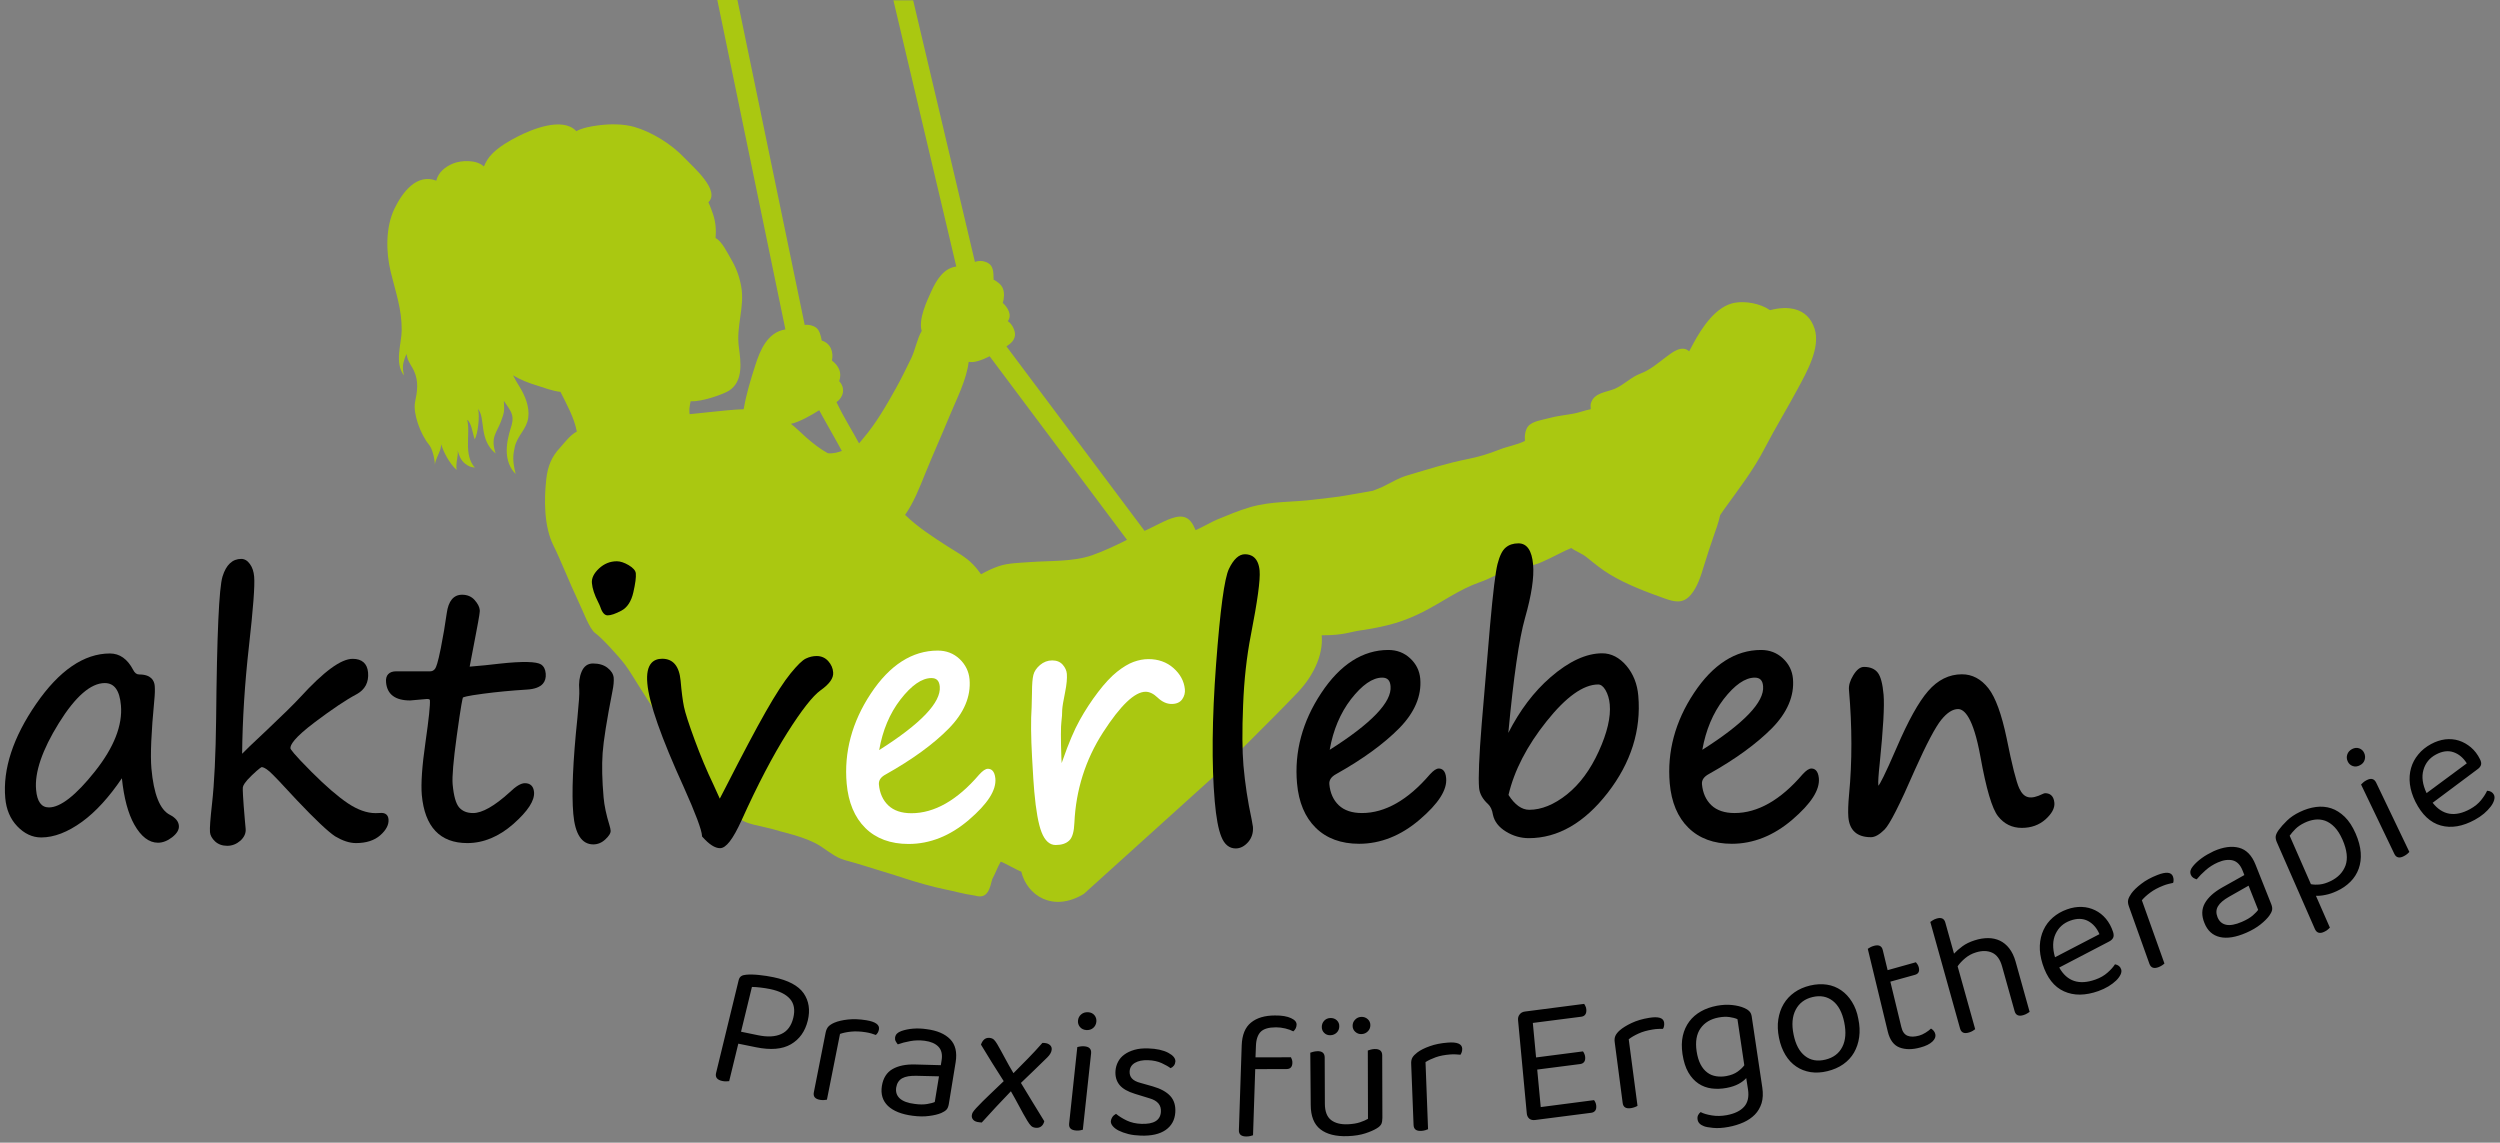 <?xml version="1.0" encoding="utf-8"?>
<svg xmlns="http://www.w3.org/2000/svg" id="Ebene_1" style="enable-background:new 0 0 284.67 130.11;" version="1.1" viewBox="0 0 284.67 130.11" x="0px" y="0px">
<rect x="0" y="0" width="284.67" height="130.11" fill="#808080" stroke="none"/>
<style type="text/css">
	.st0{clip-path:url(#SVGID_00000044880612873469859280000017982228313291478415_);}
	.st1{clip-path:url(#SVGID_00000044880612873469859280000017982228313291478415_);fill:#AAC811;}
	.st2{clip-path:url(#SVGID_00000044880612873469859280000017982228313291478415_);fill:#FFFFFF;}
</style>
<g>
	<defs>
		<rect height="129.42" id="SVGID_1_" width="283.46" x="0.56"/>
	</defs>
	<clipPath id="SVGID_00000147217059164580111510000011836913275340520614_">
		<use href="#SVGID_1_" style="overflow:visible;"/>
	</clipPath>
	<path d="M279.37,85.65   c0.62,0.21,1.12,0.64,1.52,1.27l-4.58,3.39c-0.46-0.98-0.58-1.85-0.36-2.63c0.22-0.78,0.69-1.37,1.42-1.76   C278.09,85.53,278.76,85.44,279.37,85.65 M282.1,87.6c0.2-0.14,0.34-0.3,0.4-0.48c0.06-0.18,0.03-0.4-0.11-0.67   c-0.27-0.55-0.62-1-1.03-1.35c-0.42-0.35-0.87-0.61-1.37-0.77c-0.5-0.16-1.02-0.2-1.56-0.14c-0.54,0.07-1.09,0.25-1.62,0.54   c-0.57,0.31-1.06,0.7-1.44,1.17c-0.39,0.47-0.67,0.99-0.83,1.56c-0.16,0.57-0.21,1.18-0.13,1.83c0.08,0.65,0.29,1.32,0.63,2.01   c0.74,1.47,1.7,2.37,2.89,2.7c1.19,0.33,2.48,0.11,3.87-0.65c0.39-0.21,0.74-0.45,1.05-0.71c0.3-0.26,0.55-0.52,0.75-0.78   c0.2-0.26,0.33-0.51,0.4-0.75c0.07-0.24,0.06-0.44-0.02-0.61c-0.15-0.29-0.41-0.44-0.78-0.46c-0.14,0.32-0.37,0.68-0.69,1.08   c-0.32,0.39-0.73,0.72-1.23,1c-1.73,0.95-3.16,0.71-4.28-0.71L282.1,87.6z M267.91,87.23c0.26,0.09,0.53,0.06,0.81-0.09   c0.28-0.14,0.46-0.35,0.54-0.62c0.08-0.27,0.06-0.53-0.06-0.79c-0.12-0.26-0.31-0.43-0.57-0.52c-0.26-0.09-0.52-0.06-0.8,0.08   c-0.28,0.15-0.46,0.35-0.55,0.62c-0.09,0.27-0.07,0.53,0.05,0.79C267.45,86.97,267.65,87.14,267.91,87.23 M270.57,89.12   c-0.22-0.45-0.58-0.55-1.09-0.28c-0.15,0.07-0.27,0.16-0.39,0.26s-0.19,0.17-0.24,0.23l3.79,7.9c0.21,0.44,0.58,0.53,1.1,0.25   c0.14-0.07,0.27-0.16,0.38-0.25c0.1-0.09,0.18-0.17,0.23-0.22L270.57,89.12z M264.16,100.71c-0.37,0.04-0.71,0.03-1.02-0.03   l-2.42-5.52c0.18-0.26,0.41-0.51,0.66-0.77c0.26-0.26,0.61-0.5,1.05-0.71c0.38-0.18,0.77-0.3,1.16-0.35   c0.39-0.05,0.78-0.01,1.16,0.12c0.38,0.14,0.74,0.38,1.08,0.73c0.34,0.35,0.64,0.83,0.91,1.44c0.51,1.17,0.62,2.15,0.34,2.93   c-0.29,0.78-0.86,1.38-1.72,1.79C264.92,100.55,264.53,100.67,264.16,100.71 M267.64,100.4c0.43-0.43,0.74-0.93,0.94-1.48   c0.2-0.56,0.28-1.17,0.23-1.84c-0.05-0.67-0.24-1.39-0.58-2.17c-0.35-0.8-0.76-1.43-1.24-1.9c-0.48-0.46-0.99-0.79-1.54-0.97   c-0.55-0.18-1.13-0.23-1.74-0.15c-0.61,0.08-1.22,0.27-1.82,0.56c-0.59,0.28-1.08,0.61-1.47,0.99c-0.39,0.38-0.71,0.74-0.96,1.08   c-0.2,0.29-0.31,0.53-0.33,0.72c-0.02,0.19,0.02,0.41,0.13,0.66l4.33,9.88c0.2,0.46,0.57,0.57,1.09,0.31   c0.15-0.07,0.28-0.15,0.38-0.24c0.11-0.09,0.19-0.16,0.24-0.22l-1.59-3.63c0.31,0.02,0.67-0.01,1.09-0.1   c0.42-0.08,0.85-0.23,1.28-0.43C266.7,101.19,267.21,100.83,267.64,100.4 M250.71,97.71c-0.4,0.29-0.73,0.59-1,0.92   c-0.15,0.18-0.24,0.35-0.28,0.5c-0.04,0.15-0.03,0.32,0.04,0.49c0.06,0.14,0.15,0.25,0.27,0.33c0.13,0.08,0.26,0.14,0.39,0.18   c0.29-0.35,0.63-0.7,1.03-1.05c0.4-0.35,0.86-0.65,1.39-0.88c0.64-0.28,1.2-0.35,1.69-0.23c0.49,0.13,0.86,0.51,1.11,1.14   l0.21,0.53l-2.55,1.43c-0.93,0.53-1.58,1.12-1.95,1.78c-0.37,0.66-0.39,1.41-0.05,2.24c0.35,0.89,0.94,1.42,1.77,1.61   s1.83,0.02,3-0.49c0.64-0.28,1.17-0.59,1.61-0.94c0.44-0.35,0.77-0.68,1-0.99c0.16-0.22,0.27-0.43,0.32-0.62   c0.05-0.19,0.02-0.43-0.09-0.71l-1.79-4.5c-0.42-1.06-1.05-1.7-1.88-1.92c-0.83-0.22-1.79-0.09-2.88,0.39   C251.56,97.17,251.1,97.42,250.71,97.71 M253.48,105.3c-0.46-0.1-0.79-0.39-0.98-0.87c-0.18-0.46-0.16-0.87,0.06-1.24   c0.22-0.37,0.64-0.73,1.26-1.08l2.22-1.26l1.09,2.75c-0.11,0.17-0.32,0.38-0.61,0.64c-0.3,0.26-0.71,0.5-1.24,0.73   C254.54,105.29,253.94,105.4,253.48,105.3 M243.89,102.51c0.23-0.28,0.55-0.57,0.95-0.87c0.4-0.3,0.89-0.56,1.47-0.79   c0.2-0.08,0.41-0.15,0.62-0.2c0.21-0.05,0.38-0.09,0.52-0.12c0.04-0.1,0.05-0.21,0.05-0.34c0-0.12-0.02-0.25-0.07-0.38   c-0.18-0.51-0.78-0.57-1.79-0.17c-0.71,0.28-1.32,0.61-1.82,1c-0.5,0.38-0.88,0.75-1.13,1.1c-0.19,0.27-0.31,0.51-0.36,0.72   c-0.05,0.22-0.02,0.47,0.09,0.77l2.33,6.52c0.17,0.46,0.52,0.58,1.06,0.37c0.15-0.06,0.28-0.13,0.4-0.21   c0.12-0.08,0.2-0.15,0.25-0.2L243.89,102.51z M237.76,104.87c0.57,0.31,1.01,0.81,1.3,1.5L234,109c-0.3-1.03-0.28-1.92,0.06-2.65   c0.34-0.73,0.9-1.24,1.68-1.52C236.51,104.55,237.18,104.57,237.76,104.87 M240.14,107.22c0.22-0.11,0.38-0.25,0.47-0.42   s0.09-0.4,0-0.68c-0.19-0.58-0.46-1.08-0.81-1.5c-0.35-0.42-0.76-0.74-1.23-0.97s-0.97-0.36-1.52-0.38   c-0.55-0.02-1.11,0.07-1.69,0.28c-0.62,0.22-1.15,0.53-1.61,0.93c-0.46,0.4-0.81,0.87-1.06,1.41c-0.25,0.54-0.39,1.13-0.42,1.78   c-0.03,0.65,0.08,1.35,0.31,2.09c0.5,1.57,1.31,2.61,2.44,3.12c1.12,0.51,2.43,0.5,3.92-0.03c0.42-0.15,0.8-0.33,1.15-0.54   c0.34-0.21,0.63-0.43,0.86-0.65c0.24-0.23,0.4-0.46,0.51-0.68c0.11-0.23,0.13-0.43,0.07-0.61c-0.1-0.31-0.33-0.5-0.7-0.57   c-0.19,0.3-0.47,0.62-0.85,0.95c-0.38,0.34-0.84,0.6-1.38,0.79c-1.86,0.66-3.23,0.21-4.12-1.37L240.14,107.22z M224.91,117.19   l-2-7.16c0.23-0.33,0.52-0.64,0.87-0.93c0.35-0.29,0.75-0.51,1.21-0.65c0.7-0.22,1.32-0.21,1.85,0.03   c0.53,0.24,0.91,0.76,1.13,1.55l1.43,5.11c0.13,0.47,0.48,0.62,1.03,0.44c0.14-0.04,0.28-0.11,0.4-0.18   c0.13-0.08,0.22-0.14,0.28-0.18l-1.6-5.73c-0.17-0.6-0.41-1.1-0.72-1.5c-0.31-0.4-0.67-0.69-1.07-0.88   c-0.41-0.19-0.85-0.29-1.34-0.29c-0.49,0-1,0.08-1.55,0.26c-0.53,0.17-0.99,0.39-1.37,0.67s-0.7,0.56-0.96,0.84l-0.99-3.54   c-0.13-0.47-0.47-0.62-1.01-0.45c-0.16,0.05-0.3,0.11-0.42,0.19c-0.13,0.08-0.22,0.14-0.28,0.19l3.39,12.14   c0.13,0.47,0.48,0.62,1.04,0.44c0.16-0.05,0.29-0.11,0.41-0.18C224.77,117.29,224.85,117.23,224.91,117.19 M220.03,118.61   c0.3-0.28,0.41-0.57,0.34-0.86c-0.04-0.16-0.11-0.29-0.2-0.39c-0.09-0.1-0.19-0.18-0.29-0.24c-0.16,0.16-0.37,0.31-0.62,0.47   c-0.26,0.16-0.5,0.27-0.72,0.33c-0.54,0.15-0.98,0.16-1.33,0.02c-0.35-0.14-0.59-0.47-0.71-1l-1.25-5.16l2.81-0.78   c0.39-0.11,0.54-0.39,0.43-0.84c-0.03-0.13-0.08-0.25-0.15-0.35c-0.07-0.1-0.13-0.18-0.18-0.24l-3.22,0.9l-0.55-2.28   c-0.11-0.48-0.45-0.64-1-0.49c-0.16,0.04-0.3,0.1-0.43,0.17c-0.13,0.07-0.22,0.13-0.28,0.17l2.28,9.43   c0.23,0.95,0.68,1.56,1.35,1.81c0.67,0.25,1.46,0.25,2.38-0.01C219.28,119.11,219.73,118.89,220.03,118.61 M208.7,113.97   c0.64,0.5,1.07,1.32,1.3,2.44c0.23,1.12,0.16,2.06-0.22,2.8c-0.38,0.75-1.02,1.23-1.93,1.45c-0.91,0.22-1.69,0.08-2.32-0.42   c-0.64-0.5-1.07-1.31-1.3-2.45c-0.23-1.12-0.15-2.06,0.24-2.81c0.39-0.75,1.03-1.24,1.93-1.45   C207.29,113.32,208.06,113.47,208.7,113.97 M210.88,114.08c-0.34-0.55-0.75-0.99-1.23-1.32c-0.48-0.33-1.02-0.55-1.62-0.64   c-0.6-0.09-1.24-0.06-1.92,0.1c-0.67,0.16-1.27,0.42-1.78,0.78c-0.51,0.36-0.92,0.8-1.23,1.32c-0.31,0.52-0.51,1.11-0.61,1.76   c-0.1,0.65-0.07,1.35,0.08,2.1c0.15,0.75,0.4,1.39,0.73,1.94c0.33,0.55,0.74,0.99,1.23,1.32c0.48,0.33,1.03,0.54,1.63,0.64   c0.6,0.09,1.25,0.06,1.93-0.11c0.69-0.17,1.29-0.43,1.8-0.79c0.51-0.36,0.92-0.8,1.22-1.32c0.3-0.52,0.5-1.11,0.59-1.76   c0.09-0.65,0.06-1.35-0.1-2.1C211.47,115.27,211.22,114.62,210.88,114.08 M195.42,122.55c-0.37-0.06-0.71-0.19-1.01-0.42   c-0.3-0.22-0.56-0.53-0.77-0.93c-0.21-0.4-0.36-0.9-0.45-1.5c-0.16-1.09-0.01-1.96,0.45-2.61c0.46-0.65,1.14-1.06,2.05-1.23   c0.47-0.09,0.88-0.1,1.24-0.05c0.36,0.05,0.66,0.13,0.91,0.24l0.78,5.25c-0.19,0.26-0.45,0.5-0.77,0.73   c-0.32,0.23-0.74,0.4-1.28,0.5C196.18,122.6,195.8,122.61,195.42,122.55 M199.04,124.04c0.13,0.85-0.02,1.51-0.44,1.98   c-0.42,0.47-1.07,0.79-1.97,0.96c-0.6,0.11-1.17,0.12-1.71,0.03c-0.54-0.09-0.96-0.21-1.27-0.38c-0.12,0.09-0.22,0.21-0.29,0.35   c-0.07,0.14-0.09,0.31-0.06,0.5c0.05,0.35,0.3,0.6,0.73,0.76c0.19,0.08,0.53,0.14,1.03,0.19c0.5,0.05,1.09,0.02,1.77-0.11   c0.61-0.11,1.18-0.29,1.7-0.52c0.51-0.23,0.95-0.53,1.3-0.89c0.35-0.36,0.6-0.8,0.76-1.3c0.15-0.5,0.18-1.1,0.08-1.77l-1.21-8.12   c-0.04-0.24-0.13-0.44-0.28-0.58c-0.15-0.15-0.34-0.27-0.56-0.36c-0.38-0.17-0.84-0.28-1.38-0.34c-0.54-0.06-1.11-0.03-1.73,0.08   c-0.68,0.13-1.29,0.34-1.82,0.64c-0.53,0.3-0.98,0.68-1.33,1.15c-0.35,0.47-0.6,1.01-0.74,1.63c-0.14,0.62-0.15,1.31-0.04,2.08   c0.13,0.85,0.35,1.55,0.67,2.1c0.32,0.55,0.71,0.97,1.16,1.27c0.45,0.3,0.95,0.48,1.49,0.55s1.12,0.05,1.7-0.06   c0.55-0.1,1.01-0.26,1.38-0.46c0.38-0.21,0.66-0.43,0.86-0.66L199.04,124.04z M185.46,118.34c0.29-0.23,0.65-0.44,1.11-0.65   c0.45-0.21,0.99-0.36,1.61-0.46c0.21-0.04,0.43-0.06,0.65-0.07c0.22-0.01,0.4-0.01,0.53-0.01c0.06-0.09,0.1-0.2,0.12-0.32   c0.02-0.12,0.03-0.25,0.01-0.39c-0.07-0.54-0.64-0.72-1.72-0.54c-0.75,0.12-1.42,0.32-1.99,0.59c-0.57,0.27-1.02,0.55-1.34,0.83   c-0.25,0.22-0.41,0.43-0.5,0.63c-0.09,0.2-0.12,0.46-0.07,0.77l0.9,6.87c0.06,0.49,0.38,0.68,0.96,0.59   c0.16-0.03,0.31-0.07,0.44-0.12s0.23-0.1,0.29-0.14L185.46,118.34z M174.82,127.53l6.38-0.82c0.2-0.03,0.35-0.11,0.45-0.25   c0.1-0.14,0.13-0.33,0.11-0.56c-0.01-0.15-0.05-0.27-0.1-0.38c-0.05-0.1-0.1-0.19-0.15-0.25l-6.07,0.79l-0.4-4.27l4.9-0.63   c0.2-0.03,0.35-0.11,0.45-0.25c0.1-0.14,0.13-0.33,0.11-0.56c-0.01-0.14-0.05-0.26-0.1-0.37c-0.05-0.11-0.1-0.2-0.15-0.26   l-5.34,0.69l-0.37-3.93l5.53-0.71c0.2-0.03,0.35-0.11,0.45-0.26c0.1-0.15,0.13-0.34,0.11-0.57c-0.01-0.14-0.04-0.26-0.1-0.37   c-0.05-0.11-0.1-0.2-0.15-0.26l-6.72,0.87c-0.27,0.03-0.48,0.14-0.62,0.33c-0.15,0.18-0.21,0.41-0.18,0.68l0.99,10.58   c0.02,0.27,0.13,0.48,0.3,0.62C174.32,127.52,174.55,127.57,174.82,127.53 M162.32,120.94c0.31-0.2,0.69-0.38,1.16-0.55   s1.02-0.27,1.64-0.32c0.22-0.02,0.43-0.02,0.65-0.01c0.22,0.01,0.4,0.03,0.53,0.04c0.06-0.09,0.11-0.19,0.15-0.31   c0.04-0.12,0.05-0.25,0.05-0.38c-0.02-0.54-0.57-0.78-1.66-0.69c-0.76,0.06-1.44,0.19-2.04,0.41c-0.6,0.21-1.07,0.45-1.41,0.71   c-0.26,0.2-0.45,0.39-0.56,0.58c-0.11,0.19-0.16,0.44-0.14,0.76l0.27,6.92c0.02,0.49,0.32,0.71,0.9,0.67   c0.16-0.01,0.31-0.04,0.45-0.08c0.13-0.04,0.23-0.08,0.3-0.11L162.32,120.94z M155.74,116.05c-0.2-0.18-0.44-0.27-0.73-0.26   c-0.27,0.01-0.51,0.11-0.7,0.31c-0.2,0.2-0.29,0.43-0.29,0.71c0,0.27,0.1,0.5,0.3,0.68s0.43,0.27,0.71,0.26   c0.29-0.01,0.53-0.12,0.72-0.31c0.2-0.2,0.29-0.43,0.29-0.71C156.04,116.46,155.94,116.23,155.74,116.05 M152.22,116.18   c-0.19-0.18-0.44-0.27-0.74-0.26c-0.29,0.01-0.52,0.12-0.7,0.31c-0.18,0.2-0.27,0.43-0.27,0.71c0,0.27,0.09,0.5,0.28,0.68   c0.18,0.18,0.42,0.27,0.7,0.26c0.3-0.01,0.54-0.12,0.73-0.31s0.28-0.43,0.28-0.71C152.51,116.59,152.41,116.36,152.22,116.18    M149.25,125.81c0,1.28,0.37,2.21,1.1,2.78c0.73,0.57,1.77,0.83,3.13,0.78c0.78-0.03,1.44-0.14,1.99-0.32   c0.55-0.18,0.98-0.37,1.29-0.56c0.29-0.17,0.46-0.35,0.54-0.52c0.07-0.17,0.11-0.4,0.11-0.69l-0.02-7.11c0-0.5-0.3-0.74-0.88-0.72   c-0.15,0.01-0.3,0.03-0.44,0.07c-0.14,0.04-0.25,0.07-0.32,0.1l0.02,7.78c-0.22,0.13-0.52,0.26-0.9,0.39   c-0.38,0.13-0.84,0.2-1.39,0.23c-0.82,0.03-1.46-0.13-1.92-0.49c-0.46-0.36-0.7-0.98-0.7-1.86l-0.02-5.25   c0-0.5-0.29-0.75-0.86-0.72c-0.16,0.01-0.32,0.03-0.46,0.07c-0.14,0.04-0.25,0.07-0.32,0.1L149.25,125.81z M143.01,119.12   c0.02-0.75,0.21-1.29,0.54-1.63c0.34-0.34,0.92-0.51,1.75-0.51c0.34,0,0.69,0.04,1.06,0.13c0.36,0.09,0.67,0.2,0.91,0.33   c0.24-0.21,0.36-0.46,0.37-0.76c0.01-0.3-0.2-0.55-0.64-0.75c-0.43-0.2-1.04-0.31-1.82-0.3c-1.16,0-2.07,0.27-2.73,0.81   c-0.67,0.54-1.02,1.41-1.06,2.6l-0.32,9.64c-0.02,0.49,0.27,0.73,0.85,0.73c0.16,0,0.31-0.02,0.45-0.05   c0.14-0.03,0.24-0.06,0.31-0.09l0.25-7.53l3.57-0.01c0.42,0,0.64-0.23,0.66-0.68c0.01-0.15-0.01-0.28-0.05-0.39   s-0.07-0.2-0.11-0.27l-4.04,0.01L143.01,119.12z M133.26,124.8c-0.43-0.47-1.1-0.84-2.01-1.1l-1.38-0.39   c-0.47-0.12-0.8-0.3-0.99-0.52c-0.19-0.22-0.27-0.49-0.25-0.81c0.03-0.42,0.23-0.74,0.61-0.96c0.38-0.22,0.87-0.32,1.48-0.3   c0.61,0.02,1.14,0.14,1.57,0.34c0.44,0.21,0.77,0.39,1,0.57c0.15-0.06,0.28-0.16,0.38-0.29c0.1-0.13,0.15-0.29,0.17-0.46   c0.02-0.37-0.25-0.7-0.81-1c-0.57-0.3-1.33-0.47-2.28-0.5c-0.6-0.02-1.12,0.03-1.57,0.16c-0.45,0.13-0.84,0.31-1.15,0.54   c-0.32,0.23-0.56,0.51-0.72,0.83c-0.17,0.32-0.26,0.66-0.29,1.01c-0.05,0.65,0.11,1.19,0.46,1.62c0.35,0.43,0.94,0.76,1.75,1.01   l1.66,0.51c0.92,0.26,1.36,0.78,1.3,1.56c-0.07,0.95-0.81,1.4-2.22,1.35c-0.62-0.02-1.18-0.15-1.65-0.37   c-0.48-0.23-0.89-0.48-1.24-0.77c-0.18,0.1-0.33,0.23-0.42,0.37c-0.1,0.15-0.15,0.3-0.17,0.46c-0.01,0.19,0.06,0.38,0.22,0.57   c0.16,0.19,0.38,0.36,0.68,0.51c0.3,0.15,0.66,0.28,1.09,0.39s0.9,0.16,1.42,0.18c1.21,0.04,2.15-0.17,2.83-0.64   c0.67-0.47,1.04-1.13,1.1-2C133.88,125.9,133.69,125.27,133.26,124.8 M122.97,116.94c0.18,0.21,0.42,0.33,0.73,0.35   c0.31,0.02,0.57-0.06,0.78-0.24c0.21-0.18,0.33-0.42,0.36-0.7c0.03-0.28-0.04-0.53-0.21-0.74c-0.17-0.21-0.41-0.33-0.72-0.35   c-0.31-0.02-0.58,0.06-0.79,0.24c-0.22,0.18-0.34,0.42-0.37,0.7C122.72,116.49,122.8,116.73,122.97,116.94 M124.24,119.95   c0.05-0.5-0.21-0.77-0.78-0.81c-0.16-0.01-0.32-0.01-0.46,0.02c-0.15,0.02-0.26,0.05-0.33,0.07l-0.93,8.71   c-0.05,0.49,0.21,0.75,0.8,0.79c0.16,0.01,0.31,0.01,0.45-0.02c0.14-0.02,0.24-0.05,0.31-0.07L124.24,119.95z M110.77,126.66   c-0.06,0.11-0.1,0.22-0.11,0.33c-0.03,0.2,0.03,0.38,0.17,0.53c0.14,0.15,0.36,0.24,0.68,0.27l0.28,0.03   c0.53-0.59,1.08-1.19,1.64-1.79c0.57-0.6,1.12-1.19,1.68-1.77c0.31,0.55,0.63,1.11,0.94,1.7s0.62,1.14,0.93,1.66   c0.16,0.26,0.3,0.46,0.43,0.58c0.13,0.13,0.31,0.2,0.54,0.22c0.24,0.02,0.45-0.03,0.62-0.17c0.17-0.13,0.28-0.33,0.34-0.58   c-0.44-0.72-0.89-1.45-1.33-2.17c-0.45-0.72-0.89-1.45-1.33-2.19c0.5-0.47,1-0.96,1.51-1.45c0.51-0.49,1.01-0.97,1.49-1.45   c0.16-0.16,0.28-0.31,0.35-0.44c0.08-0.13,0.13-0.27,0.15-0.42c0.03-0.22-0.03-0.4-0.18-0.54c-0.15-0.14-0.36-0.23-0.65-0.25   c-0.08-0.01-0.16-0.01-0.23,0c-0.56,0.64-1.11,1.23-1.63,1.76c-0.52,0.53-1.07,1.09-1.66,1.68c-0.34-0.57-0.66-1.13-0.96-1.7   c-0.3-0.57-0.6-1.1-0.89-1.61c-0.12-0.2-0.24-0.37-0.36-0.49s-0.29-0.2-0.52-0.22c-0.23-0.02-0.43,0.04-0.59,0.17   c-0.16,0.14-0.29,0.33-0.38,0.6c0.43,0.71,0.85,1.4,1.26,2.06c0.41,0.66,0.85,1.36,1.33,2.1c-0.53,0.52-1.07,1.03-1.6,1.53   c-0.53,0.5-1.04,1.01-1.54,1.54C110.97,126.39,110.83,126.55,110.77,126.66 M103.97,117.13c-0.49,0.04-0.93,0.13-1.33,0.27   c-0.22,0.08-0.39,0.18-0.5,0.29c-0.11,0.11-0.19,0.26-0.22,0.45c-0.02,0.15,0,0.29,0.07,0.42c0.07,0.13,0.15,0.25,0.24,0.36   c0.42-0.15,0.9-0.28,1.42-0.37c0.53-0.1,1.07-0.11,1.64-0.04c0.69,0.09,1.21,0.31,1.56,0.67c0.35,0.36,0.48,0.88,0.37,1.55   l-0.09,0.56l-2.92-0.08c-1.07-0.03-1.93,0.15-2.59,0.53c-0.65,0.38-1.05,1.01-1.2,1.9c-0.15,0.94,0.08,1.7,0.69,2.29   c0.61,0.58,1.56,0.96,2.82,1.12c0.69,0.09,1.31,0.1,1.87,0.02c0.56-0.07,1.01-0.18,1.37-0.33c0.25-0.11,0.45-0.23,0.59-0.37   c0.14-0.14,0.23-0.36,0.28-0.65l0.78-4.78c0.18-1.13-0.03-2-0.63-2.61c-0.6-0.61-1.49-0.99-2.67-1.14   C104.98,117.11,104.46,117.09,103.97,117.13 M102.45,125.07c-0.35-0.33-0.48-0.74-0.4-1.25c0.08-0.48,0.31-0.83,0.68-1.04   c0.38-0.21,0.92-0.3,1.64-0.28l2.55,0.06l-0.48,2.92c-0.18,0.09-0.47,0.16-0.86,0.23c-0.39,0.07-0.87,0.07-1.43-0.01   C103.37,125.61,102.8,125.39,102.45,125.07 M95.65,117.73c0.34-0.12,0.76-0.21,1.26-0.26c0.5-0.05,1.05-0.03,1.67,0.07   c0.21,0.03,0.43,0.08,0.64,0.14c0.21,0.06,0.38,0.12,0.51,0.17c0.08-0.07,0.16-0.16,0.22-0.26c0.06-0.11,0.11-0.23,0.13-0.36   c0.11-0.53-0.38-0.89-1.45-1.06c-0.75-0.12-1.44-0.15-2.08-0.08c-0.63,0.07-1.14,0.19-1.54,0.36c-0.3,0.13-0.53,0.28-0.68,0.44   c-0.15,0.16-0.26,0.4-0.32,0.7l-1.34,6.79c-0.1,0.48,0.15,0.77,0.72,0.86c0.16,0.03,0.31,0.03,0.45,0.02   c0.14-0.01,0.25-0.03,0.32-0.04L95.65,117.73z M84.38,117.48l1.24-5.1c0.29,0,0.62,0.03,0.98,0.07s0.72,0.1,1.08,0.17   c1.05,0.22,1.81,0.59,2.28,1.13c0.46,0.53,0.59,1.25,0.37,2.15c-0.22,0.91-0.68,1.53-1.37,1.84c-0.69,0.32-1.57,0.36-2.64,0.14   L84.38,117.48z M86.09,119.25c1.67,0.34,2.99,0.23,3.97-0.34c0.98-0.57,1.62-1.47,1.92-2.7c0.29-1.2,0.13-2.24-0.47-3.11   c-0.61-0.87-1.76-1.48-3.45-1.83c-0.52-0.11-1.06-0.19-1.63-0.25c-0.57-0.06-1.06-0.07-1.47-0.03c-0.24,0.02-0.43,0.07-0.57,0.17   c-0.13,0.09-0.23,0.24-0.28,0.45l-2.57,10.56c-0.12,0.49,0.11,0.79,0.7,0.92c0.16,0.03,0.31,0.05,0.45,0.04   c0.14-0.01,0.26-0.01,0.34-0.02l1.04-4.27L86.09,119.25z" style="clip-path:url(#SVGID_00000147217059164580111510000011836913275340520614_);"/>
	<path d="M128.33,61.47   c-1.3,0.65-2.6,1.27-3.96,1.75c-2.18,0.77-4.85,0.61-7.17,0.79c-1.12,0.09-2.39,0.09-3.47,0.46c-0.72,0.24-1.38,0.57-2.02,0.92   c-0.27-0.37-0.55-0.74-0.87-1.07c-0.84-0.9-1.91-1.44-2.92-2.09c-1.65-1.06-3.42-2.2-4.86-3.6c1-1.44,1.62-3.04,2.3-4.72   c0.9-2.22,1.89-4.41,2.79-6.6c0.75-1.82,1.91-4.04,2.15-6.11c0.59,0.15,1.55-0.21,2.39-0.63L128.33,61.47z M95.86,51.35   c-0.44,0.15-0.94,0.32-1.59,0.26c-0.9-0.49-1.66-1.1-2.45-1.78c-0.36-0.31-1.25-1.19-1.76-1.57c0.87-0.16,2.38-1,3.22-1.55   C93.47,47.1,95.45,50.56,95.86,51.35 M206.62,37.42c-0.79-2.43-3.08-2.63-5.07-2.1c-1.14-0.79-2.82-1.05-3.99-0.85   c-2.14,0.36-3.74,2.78-4.77,4.69c-0.15,0.28-0.3,0.56-0.45,0.85c-0.81-0.78-1.94,0.12-2.64,0.65c-1.02,0.77-1.8,1.46-2.93,1.89   c-1.04,0.39-1.82,1.24-2.85,1.7c-0.93,0.42-2.42,0.43-2.77,1.68c-0.05,0.18-0.04,0.43-0.01,0.66c-0.65,0.13-1.29,0.38-1.92,0.5   c-0.96,0.18-1.94,0.27-2.87,0.53c-0.73,0.2-1.87,0.33-2.36,0.94c-0.3,0.38-0.41,1.04-0.35,1.65c-0.9,0.45-2,0.62-2.92,0.99   c-1.1,0.44-2.35,0.83-3.54,1.06c-2.38,0.47-4.54,1.17-6.82,1.84c-1.11,0.32-1.81,0.78-2.84,1.29c-0.17,0.09-0.65,0.28-1.19,0.49   c-1.09,0.2-2.22,0.38-3.01,0.53c-1.19,0.22-2.42,0.31-3.62,0.47c-2.53,0.33-4.93,0.16-7.38,0.88c-1.3,0.38-2.53,0.91-3.78,1.42   c-0.42,0.17-1.57,0.82-2.4,1.19c-0.3-0.72-0.69-1.42-1.47-1.53c-1.03-0.15-2.46,0.72-3.38,1.15c-0.32,0.15-0.65,0.31-0.96,0.46   L114.6,39.44c0.45-0.29,0.9-0.65,0.97-1.23c0.07-0.54-0.32-1.32-0.81-1.64c0.5-0.69,0.02-1.52-0.58-2.09   c0.18-0.52,0.19-1.18,0.02-1.62c-0.2-0.5-0.66-0.8-1.06-1.02c-0.03-0.82,0.05-1.66-0.89-2.01c-0.43-0.17-0.85-0.14-1.24-0.01   l-7.03-29.78l-2.25,0l7.16,30.31c-1.4,0.18-2.23,1.46-2.85,2.83c-0.5,1.1-1.48,3.16-1.09,4.51c-0.52,0.88-0.73,2.14-1.18,3.08   c-0.56,1.16-1.13,2.32-1.75,3.44c-1.1,1.97-2.26,3.99-3.73,5.71c-0.1,0.11-0.27,0.33-0.47,0.57c-0.7-1.33-1.73-2.92-2.57-4.7   c0.78-0.54,1.06-1.57,0.31-2.38c0.33-1.01-0.04-1.72-0.83-2.36c0.21-0.95-0.14-1.96-1.16-2.27c-0.12-0.66-0.28-1.18-0.62-1.45   c-0.33-0.26-0.83-0.39-1.32-0.33L83.97,0l-2.29,0l7.75,37.51c-2.06,0.32-2.89,2.42-3.41,4.03c-0.55,1.72-1.03,3.26-1.34,5.06   c-0.95,0.01-2.85,0.22-3.85,0.32c-0.72,0.07-1.55,0.18-2.31,0.24c-0.02-0.22-0.03-0.45-0.02-0.63c0.01-0.23,0.09-0.55,0.14-0.84   c1.34,0.08,3.81-0.84,4.38-1.21c1.64-1.08,1.34-3.23,1.11-4.98c-0.32-2.41,0.69-4.54,0.27-6.87c-0.22-1.23-0.6-2.2-1.22-3.24   c-0.36-0.61-1-1.95-1.7-2.28c0.08-0.92,0.02-1.79-0.29-2.73c-0.1-0.29-0.29-0.84-0.53-1.35c1.41-1.35-1.78-4.05-2.74-5.07   c-1.45-1.54-3.7-2.94-5.7-3.51c-1.28-0.36-2.79-0.35-4.14-0.17c-0.66,0.09-1.71,0.25-2.47,0.66l-0.01-0.03   c-1.57-1.63-5.05-0.18-6.62,0.62c-1.01,0.51-2.06,1.12-2.89,1.93c-0.49,0.48-0.77,0.97-0.99,1.5c-0.85-0.81-2.59-0.71-3.49-0.35   c-0.94,0.38-1.71,1.03-1.93,1.96c-2.23-0.85-3.85,1.31-4.76,3.18c-1.01,2.09-0.99,4.91-0.43,7.21c0.55,2.28,1.27,4.22,1.25,6.63   c-0.01,1.58-0.86,3.69,0.26,5.17c-0.21-0.95-0.12-1.34,0.08-1.95c0.05-0.16,0.13-0.33,0.22-0.51c0.02,0.15,0.04,0.31,0.09,0.46   c0.15,0.53,0.53,0.98,0.75,1.47c0.55,1.21,0.38,2.32,0.12,3.57c-0.25,1.23,0.59,3.64,1.61,4.86c0.38,0.48,0.63,1.6,0.65,2.27   c0.05-0.65,0.5-1.24,0.65-1.89c0.04-0.16,0.06-0.31,0.08-0.46c0.17,0.76,0.95,2.25,1.75,2.93c-0.15-0.77,0.23-1.62,0.1-2.26   c0.15,0.57,0.37,1.18,0.87,1.55c0.46,0.34,0.54,0.35,1.1,0.45c-1.34-1.5-0.46-3.93-0.88-5.45c0.51,0.32,0.61,1.56,0.87,2.23   c0.36-0.67,0.59-2.66,0.37-3.47c0.89,1.08,0.05,3.48,2.01,5.08c-0.62-1.86,0.1-2.31,0.61-3.67c0.42-1.12,0.37-1.19,0.32-2.33   c0.71,1.07,1.23,1.53,0.89,2.76c-0.24,0.87-1.36,3.75,0.46,5.58c-0.37-1.47-0.32-2.14-0.11-3.07c0.3-1.34,1.36-2.02,1.54-3.35   c0.17-1.23-0.37-2.54-1.02-3.57c-0.28-0.45-0.52-0.86-0.71-1.26c0.89,0.55,1.81,0.89,2.86,1.21c0.55,0.17,1.68,0.6,2.54,0.68   c0.74,1.49,1.56,2.93,1.86,4.52c-0.76,0.39-1.42,1.3-1.93,1.86c-0.96,1.03-1.38,2.12-1.54,3.5c-0.27,2.37-0.28,5.45,0.82,7.64   c0.73,1.44,1.95,4.5,2.66,5.97c0.71,1.47,1.42,3.52,2.1,3.99c0.61,0.41,2.66,2.6,3.43,3.65c0.89,1.21,2.11,3.47,3.99,6.09   c0.57,0.79,3.19,3.3,3.76,3.76c0.7,0.57,1.93,4.54,2.54,5.21c0.62,0.68,1.68,1.45,2.33,2.1c1.08,1.08,2.61,1,5.09,1.77   c1.86,0.47,3.57,1.02,4.65,1.77c2.46,1.72,1.92,1.21,4.76,2.11c1.25,0.4,3.41,1.03,4.65,1.45c1.17,0.39,3.38,1.02,4.57,1.25   c1.18,0.23,1.96,0.5,3.51,0.73c1.43,0.43,1.66-0.92,1.91-1.87c0.53-1.01,0.53-1.23,0.97-2c0.13-0.03,2.21,1.15,2.34,1.12   c0.64,2.7,3.58,4.69,7.12,2.55l14.92-13.48c0,0,6.52-6.4,9.18-9.2c1.94-1.93,3.2-4.45,2.99-6.77c2.73,0,3.15-0.42,4.78-0.61   c2.79-0.44,4.58-0.96,6.72-2.04c2.19-1.1,4.18-2.59,6.46-3.38c1.16-0.4,2.24-1,3.32-1.59c0.32-0.17,0.77-0.5,1.25-0.8   c0.72,1.08,2.4,0.14,3.52-0.38c0.68-0.32,1.52-0.79,2.37-1.14c0.51,0.39,1.2,0.6,1.76,1.06c0.88,0.71,1.7,1.39,2.67,1.97   c1.89,1.13,4.08,1.96,6.16,2.7c1.18,0.42,2.12,0.65,3.02-0.4c0.75-0.88,1.15-2.15,1.48-3.25c0.36-1.19,0.73-2.29,1.12-3.43   c0.17-0.49,0.56-1.53,0.74-2.39c0.2-0.29,0.38-0.56,0.47-0.69c1.64-2.28,3.29-4.39,4.6-6.92c1.2-2.32,2.54-4.49,3.77-6.79   C205.71,42.4,207.33,39.59,206.62,37.42" style="clip-path:url(#SVGID_00000147217059164580111510000011836913275340520614_);fill:#AAC811;"/>
	<path d="M142.43,72.33   c0.76-3.9,1.09-6.3,1-7.35c-0.14-1.54-0.98-1.87-1.67-1.87c-0.68,0-1.29,0.56-1.82,1.66c-0.52,1.08-1,4.64-1.47,10.9   c-0.46,6.16-0.51,11.4-0.15,15.57c0.16,1.84,0.41,3.2,0.75,4.03c0.35,0.89,0.91,1.34,1.64,1.34c0.52,0,1-0.25,1.42-0.73   c0.41-0.48,0.59-1.06,0.54-1.73c-0.02-0.18-0.07-0.46-0.15-0.86c-0.44-2.03-0.75-4.08-0.93-6.12c-0.14-1.65-0.16-3.95-0.04-6.85   C141.66,77.42,141.96,74.73,142.43,72.33" style="clip-path:url(#SVGID_00000147217059164580111510000011836913275340520614_);"/>
	<path d="M157.39,77.16   c0.59,0,0.9,0.31,0.95,0.98c0.16,1.8-2.17,4.23-6.93,7.24c0.39-2.25,1.21-4.18,2.42-5.76C155.1,77.99,156.29,77.16,157.39,77.16    M163.83,87.51c-0.27,0-0.59,0.21-1.01,0.67c-2.5,2.92-5.11,4.4-7.74,4.4c-1.13,0-2.02-0.3-2.64-0.89   c-0.62-0.59-0.98-1.4-1.07-2.39c-0.04-0.47,0.21-0.85,0.78-1.16c3.02-1.69,5.43-3.45,7.17-5.21c1.76-1.79,2.57-3.69,2.4-5.65   c-0.08-0.9-0.46-1.68-1.14-2.31c-0.68-0.64-1.52-0.96-2.49-0.96c-2.91,0-5.49,1.65-7.64,4.9c-2.15,3.24-3.08,6.7-2.76,10.29   c0.19,2.15,0.9,3.85,2.13,5.06c1.23,1.21,2.89,1.82,4.94,1.82c2.43,0,4.75-0.92,6.87-2.73c2.17-1.85,3.16-3.4,3.04-4.74   C164.6,87.7,164.17,87.51,163.83,87.51" style="clip-path:url(#SVGID_00000147217059164580111510000011836913275340520614_);"/>
	<path d="M183.3,80.21   c0.13,1.44-0.29,3.24-1.25,5.34c-0.96,2.11-2.18,3.76-3.64,4.92c-1.45,1.15-2.89,1.74-4.28,1.74c-0.85,0-1.64-0.57-2.36-1.69   c0.65-2.78,2.11-5.6,4.33-8.38c2.22-2.79,4.2-4.2,5.88-4.2c0.3,0,0.58,0.21,0.83,0.63C183.08,79.03,183.24,79.58,183.3,80.21    M185.2,75.81c-0.8-0.94-1.73-1.42-2.76-1.42c-1.82,0-3.81,0.92-5.9,2.74c-1.89,1.64-3.49,3.77-4.79,6.32   c0.59-6.32,1.23-10.72,1.9-13.08c0.74-2.59,1.05-4.64,0.92-6.09c-0.14-1.6-0.7-2.41-1.67-2.41c-0.59,0-1.08,0.16-1.46,0.49   c-0.38,0.32-0.68,0.93-0.92,1.86c-0.23,0.9-0.51,3.19-0.85,6.99l-0.95,11.2c-0.3,3.71-0.4,6.17-0.3,7.31   c0.06,0.65,0.4,1.27,1.01,1.83c0.29,0.26,0.48,0.67,0.57,1.23c0.16,0.76,0.66,1.41,1.48,1.91c0.81,0.5,1.69,0.75,2.6,0.75   c3.31,0,6.33-1.74,8.99-5.17c2.65-3.42,3.82-7.13,3.48-11.04C186.44,77.89,185.98,76.74,185.2,75.81" style="clip-path:url(#SVGID_00000147217059164580111510000011836913275340520614_);"/>
	<path d="M193.84,85.38   c0.4-2.25,1.21-4.18,2.42-5.76c1.26-1.63,2.46-2.46,3.55-2.46c0.59,0,0.9,0.31,0.95,0.98C200.92,79.93,198.59,82.37,193.84,85.38    M206.26,87.51c-0.27,0-0.59,0.21-1.01,0.67c-2.5,2.92-5.11,4.4-7.74,4.4c-1.13,0-2.02-0.3-2.64-0.89   c-0.62-0.59-0.98-1.4-1.07-2.39c-0.04-0.47,0.21-0.85,0.78-1.16c3.02-1.69,5.43-3.45,7.18-5.21c1.76-1.79,2.57-3.69,2.4-5.65   c-0.08-0.9-0.46-1.67-1.14-2.31c-0.68-0.64-1.52-0.96-2.49-0.96c-2.91,0-5.49,1.65-7.64,4.9c-2.15,3.24-3.07,6.7-2.76,10.29   c0.19,2.15,0.9,3.86,2.13,5.06c1.23,1.21,2.89,1.82,4.94,1.82c2.43,0,4.75-0.92,6.87-2.73c2.16-1.85,3.16-3.4,3.04-4.74   C207.02,87.7,206.6,87.51,206.26,87.51" style="clip-path:url(#SVGID_00000147217059164580111510000011836913275340520614_);"/>
	<path d="M232.88,90.32   c-0.08,0-0.17,0.03-0.29,0.09c-1.36,0.66-2.12,0.52-2.66-0.64c-0.34-0.74-0.83-2.66-1.44-5.72c-0.57-2.72-1.26-4.63-2.07-5.67   c-0.83-1.06-1.84-1.6-3.02-1.6c-1.46,0-2.75,0.64-3.85,1.91c-1.08,1.24-2.28,3.41-3.58,6.44c-1.42,3.29-1.91,4.13-2.07,4.34   c-0.01-0.03-0.01-0.06-0.02-0.11c-0.03-0.33,0.02-1.15,0.16-2.44c0.4-3.92,0.55-6.55,0.44-7.82c-0.11-1.25-0.33-2.07-0.66-2.5   c-0.34-0.44-0.87-0.66-1.57-0.66c-0.43,0-0.83,0.31-1.22,0.95c-0.37,0.61-0.54,1.17-0.49,1.68c0.36,4.16,0.37,8.16,0.01,11.9   c-0.1,1.1-0.13,1.96-0.08,2.58c0.13,1.51,1,2.28,2.57,2.28c0.45,0,0.96-0.28,1.55-0.87c0.58-0.57,1.72-2.8,3.47-6.83   c1.31-2.93,2.32-4.84,3-5.68c0.66-0.81,1.3-1.21,1.9-1.21c0.71,0,1.73,0.93,2.54,5.38c0.67,3.72,1.33,5.95,2.01,6.82   c0.69,0.88,1.6,1.33,2.71,1.33c1.08,0,1.98-0.33,2.7-0.97c0.72-0.65,1.06-1.28,1.01-1.88C233.85,90.51,233.31,90.32,232.88,90.32" style="clip-path:url(#SVGID_00000147217059164580111510000011836913275340520614_);"/>
	<path d="M56.88,75.57   c-1.04,0.13-2.19,0.24-3.4,0.34l0.71-3.72c0.42-2.17,0.46-2.59,0.44-2.72c-0.03-0.36-0.23-0.74-0.58-1.14   c-0.36-0.41-0.85-0.61-1.43-0.61c-0.97,0-1.56,0.71-1.75,2.1c-0.18,1.3-0.41,2.64-0.68,4.01c-0.33,1.65-0.53,2.17-0.65,2.32   c-0.15,0.2-0.33,0.29-0.54,0.29h-3.87c-0.42,0-0.73,0.11-0.93,0.33c-0.2,0.21-0.28,0.53-0.24,0.93c0.12,1.36,1.04,2.06,2.74,2.06h0   l1.93-0.17c0.3,0,0.31,0.1,0.32,0.13c0.05,0.52-0.12,2.13-0.5,4.79c-0.39,2.69-0.53,4.72-0.42,6.01C48.36,94.15,50.1,96,53.21,96   c1.85,0,3.61-0.74,5.25-2.18c1.67-1.48,2.43-2.67,2.35-3.63c-0.06-0.66-0.42-1.01-1.04-1.01c-0.45,0-1.02,0.34-1.73,1.03   c-1.74,1.58-3.14,2.37-4.17,2.37c-0.69,0-1.2-0.21-1.58-0.63c-0.38-0.43-0.63-1.32-0.75-2.65c-0.07-0.83,0.08-2.68,0.47-5.5   c0.49-3.58,0.66-4.28,0.7-4.37c0.05-0.04,0.35-0.18,2.33-0.44c1.51-0.2,3.18-0.36,4.97-0.47c0.86-0.05,1.47-0.28,1.81-0.67   c0.25-0.29,0.36-0.68,0.32-1.15c-0.04-0.49-0.22-0.83-0.53-1.04C61.1,75.33,59.52,75.28,56.88,75.57" style="clip-path:url(#SVGID_00000147217059164580111510000011836913275340520614_);"/>
	<path d="M10.81,87.84   c-2.16,2.72-3.92,4.1-5.24,4.1c-0.86,0-1.34-0.66-1.46-2.01c-0.18-1.99,0.7-4.54,2.59-7.59c1.88-3.03,3.64-4.56,5.23-4.56   c1.09,0,1.69,0.83,1.84,2.53C13.97,82.58,12.98,85.11,10.81,87.84 M19.36,92.79c-1.15-0.57-1.86-2.35-2.12-5.3   c-0.13-1.49-0.02-4.1,0.33-7.76c0.07-0.68,0.08-1.22,0.05-1.62c-0.05-0.6-0.4-1.31-1.77-1.31c-0.29,0-0.51-0.17-0.68-0.51   c-0.65-1.25-1.54-1.88-2.65-1.88c-2.95,0-5.78,1.93-8.41,5.75c-2.62,3.8-3.8,7.41-3.51,10.71c0.11,1.3,0.57,2.39,1.37,3.22   c0.8,0.84,1.72,1.27,2.72,1.27c1.46,0,3.02-0.6,4.66-1.79c1.54-1.12,3.06-2.78,4.53-4.95c0.23,2.25,0.71,4.02,1.41,5.27   c0.77,1.37,1.68,2.07,2.7,2.07c0.53,0,1.08-0.21,1.61-0.62c0.55-0.43,0.81-0.87,0.77-1.31C20.33,93.53,19.99,93.12,19.36,92.79" style="clip-path:url(#SVGID_00000147217059164580111510000011836913275340520614_);"/>
	<path d="M43.37,92.57l-0.61,0.02   c-0.98,0-2.04-0.38-3.15-1.12c-1.13-0.76-2.52-1.96-4.12-3.56c-2.13-2.13-2.4-2.6-2.42-2.7c-0.03-0.38,0.42-1.2,2.8-2.99   c1.94-1.46,3.53-2.53,4.72-3.16c0.98-0.53,1.42-1.37,1.32-2.49c-0.09-1.01-0.69-1.55-1.75-1.55c-1.33,0-3.28,1.43-5.98,4.38   c-0.71,0.77-1.98,2.02-3.78,3.72c-1.73,1.61-2.48,2.35-2.83,2.71c0.04-3.93,0.3-8.02,0.77-12.18c0.49-4.36,0.69-6.97,0.6-7.99   c-0.05-0.58-0.21-1.06-0.48-1.43c-0.28-0.39-0.61-0.59-0.99-0.59c-1,0-1.72,0.67-2.13,2c-0.4,1.28-0.64,6.6-0.73,16.25   c-0.05,4.02-0.2,7.27-0.47,9.66c-0.19,1.7-0.27,2.75-0.23,3.21c0.03,0.36,0.23,0.72,0.58,1.05c0.36,0.33,0.82,0.5,1.39,0.5   c0.55,0,1.05-0.2,1.49-0.58c0.44-0.4,0.65-0.86,0.6-1.37l-0.08-0.88c-0.24-2.75-0.26-3.6-0.24-3.82c0.02-0.2,0.22-0.61,1.03-1.38   c0.87-0.83,1.08-0.92,1.12-0.93c0.14,0,0.41,0.09,0.88,0.49c0.4,0.35,1.45,1.45,3.12,3.27c2.1,2.22,3.57,3.6,4.36,4.12   C39,95.73,39.79,96,40.54,96c1.16,0,2.09-0.3,2.76-0.89c0.68-0.6,0.99-1.21,0.94-1.81C44.2,92.8,43.88,92.54,43.37,92.57" style="clip-path:url(#SVGID_00000147217059164580111510000011836913275340520614_);"/>
	<path d="M94.31,75.28   c-0.34-0.38-0.79-0.58-1.32-0.58c-0.42,0-0.84,0.1-1.23,0.29c-0.4,0.19-0.96,0.74-1.73,1.68c-0.75,0.92-1.71,2.39-2.84,4.38   c-1.14,2-2.66,4.88-4.53,8.54c-0.27,0.54-0.51,0.99-0.7,1.35c-0.17-0.4-0.41-0.93-0.72-1.59c-0.75-1.56-1.47-3.28-2.14-5.1   c-0.67-1.82-1.08-3.09-1.22-3.78c-0.14-0.69-0.27-1.68-0.38-2.95c-0.15-1.66-0.85-2.51-2.1-2.51c-0.52,0-0.92,0.16-1.21,0.47   c-0.42,0.46-0.58,1.23-0.48,2.34c0.19,2.22,1.59,6.19,4.15,11.81c1.34,2.99,2.04,4.86,2.08,5.56l0,0.06l0.04,0.04   c0.78,0.87,1.43,1.29,2.01,1.29c0.68,0,1.46-1,2.45-3.17c1.81-4.02,3.57-7.37,5.2-9.96c1.63-2.58,2.91-4.21,3.79-4.84   c1.03-0.73,1.5-1.4,1.44-2.05C94.84,76.09,94.65,75.66,94.31,75.28" style="clip-path:url(#SVGID_00000147217059164580111510000011836913275340520614_);"/>
	<path d="M69.17,76.04   c-0.42-0.33-0.98-0.49-1.65-0.49c-0.59,0-1.03,0.31-1.29,0.93c-0.25,0.58-0.34,1.28-0.27,2.09c0.03,0.39-0.04,1.46-0.21,3.17   c-0.52,4.96-0.67,8.63-0.47,10.93c0.2,2.31,0.97,3.48,2.28,3.48c0.5,0,0.97-0.19,1.38-0.58c0.42-0.4,0.62-0.72,0.59-1   c-0.01-0.16-0.06-0.36-0.13-0.6c-0.36-1.17-0.59-2.23-0.67-3.17c-0.17-1.94-0.21-3.64-0.11-5.05c0.1-1.41,0.48-3.79,1.12-7.06   c0.13-0.63,0.17-1.13,0.14-1.52C69.84,76.76,69.6,76.37,69.17,76.04" style="clip-path:url(#SVGID_00000147217059164580111510000011836913275340520614_);"/>
	<path d="M71.58,64.35   c-0.5-0.29-0.95-0.44-1.34-0.44c-0.77,0-1.45,0.28-2.03,0.82c-0.59,0.55-0.86,1.11-0.81,1.66c0.05,0.62,0.29,1.35,0.71,2.17   c0.11,0.21,0.19,0.4,0.25,0.56c0.21,0.64,0.49,0.95,0.83,0.95c0.38,0,0.89-0.18,1.56-0.53h0c0.68-0.36,1.14-1.07,1.37-2.1   c0.23-1.01,0.32-1.71,0.28-2.15C72.37,64.97,72.1,64.66,71.58,64.35" style="clip-path:url(#SVGID_00000147217059164580111510000011836913275340520614_);"/>
	<path d="M100.11,85.41   c0.39-2.24,1.2-4.17,2.41-5.74c1.26-1.63,2.45-2.46,3.54-2.46c0.59,0,0.89,0.31,0.95,0.97C107.17,79.98,104.85,82.41,100.11,85.41    M112.49,87.54c-0.27,0-0.58,0.21-1,0.67c-2.49,2.91-5.09,4.39-7.71,4.39c-1.13,0-2.01-0.3-2.63-0.89   c-0.62-0.59-0.98-1.39-1.07-2.38c-0.04-0.47,0.21-0.85,0.78-1.15c3.01-1.69,5.42-3.44,7.15-5.2c1.76-1.78,2.56-3.68,2.39-5.63   c-0.08-0.89-0.46-1.67-1.13-2.31c-0.68-0.64-1.51-0.96-2.49-0.96c-2.9,0-5.47,1.64-7.62,4.89c-2.14,3.23-3.07,6.68-2.75,10.26   c0.19,2.14,0.9,3.84,2.12,5.05c1.22,1.21,2.88,1.82,4.93,1.82c2.43,0,4.73-0.92,6.85-2.73c2.16-1.85,3.15-3.39,3.03-4.73   C113.25,87.73,112.83,87.54,112.49,87.54" style="clip-path:url(#SVGID_00000147217059164580111510000011836913275340520614_);fill:#FFFFFF;"/>
	<path d="M133.62,76.07   c-0.77-0.68-1.73-1.02-2.85-1.02c-0.55,0-1.12,0.11-1.7,0.32c-0.57,0.21-1.2,0.59-1.87,1.12c-0.67,0.53-1.4,1.31-2.17,2.32   c-0.77,1.01-1.47,2.08-2.08,3.18c-0.62,1.1-1.27,2.64-1.95,4.59c-0.04,0.11-0.07,0.21-0.11,0.31l-0.03-0.52   c-0.08-2.25-0.07-3.66,0-4.19c0.06-0.47,0.09-0.92,0.09-1.34c0.02-0.37,0.13-1.04,0.33-2.01c0.18-0.91,0.24-1.59,0.2-2.1   c-0.03-0.37-0.19-0.72-0.47-1.04c-0.29-0.33-0.69-0.49-1.2-0.49c-0.51,0-0.98,0.18-1.38,0.52c-0.4,0.34-0.66,0.72-0.76,1.13   c-0.1,0.39-0.16,1.06-0.16,2.04c-0.01,0.86-0.03,1.42-0.04,1.65c-0.1,1.45-0.08,3.37,0.05,5.71c0.11,1.98,0.19,3.28,0.25,3.87   c0.19,2.16,0.47,3.72,0.83,4.64c0.38,0.97,0.92,1.46,1.6,1.46c0.68,0,1.2-0.17,1.55-0.51c0.36-0.34,0.55-1.01,0.59-2.03   c0.17-3.72,1.26-7.18,3.26-10.28c1.98-3.07,3.61-4.63,4.85-4.63c0.44,0,0.9,0.22,1.35,0.65c0.51,0.49,1.05,0.74,1.61,0.74   c0.55,0,0.96-0.18,1.21-0.54c0.24-0.34,0.34-0.73,0.3-1.15C134.82,77.55,134.39,76.75,133.62,76.07" style="clip-path:url(#SVGID_00000147217059164580111510000011836913275340520614_);fill:#FFFFFF;"/>
</g>
</svg>